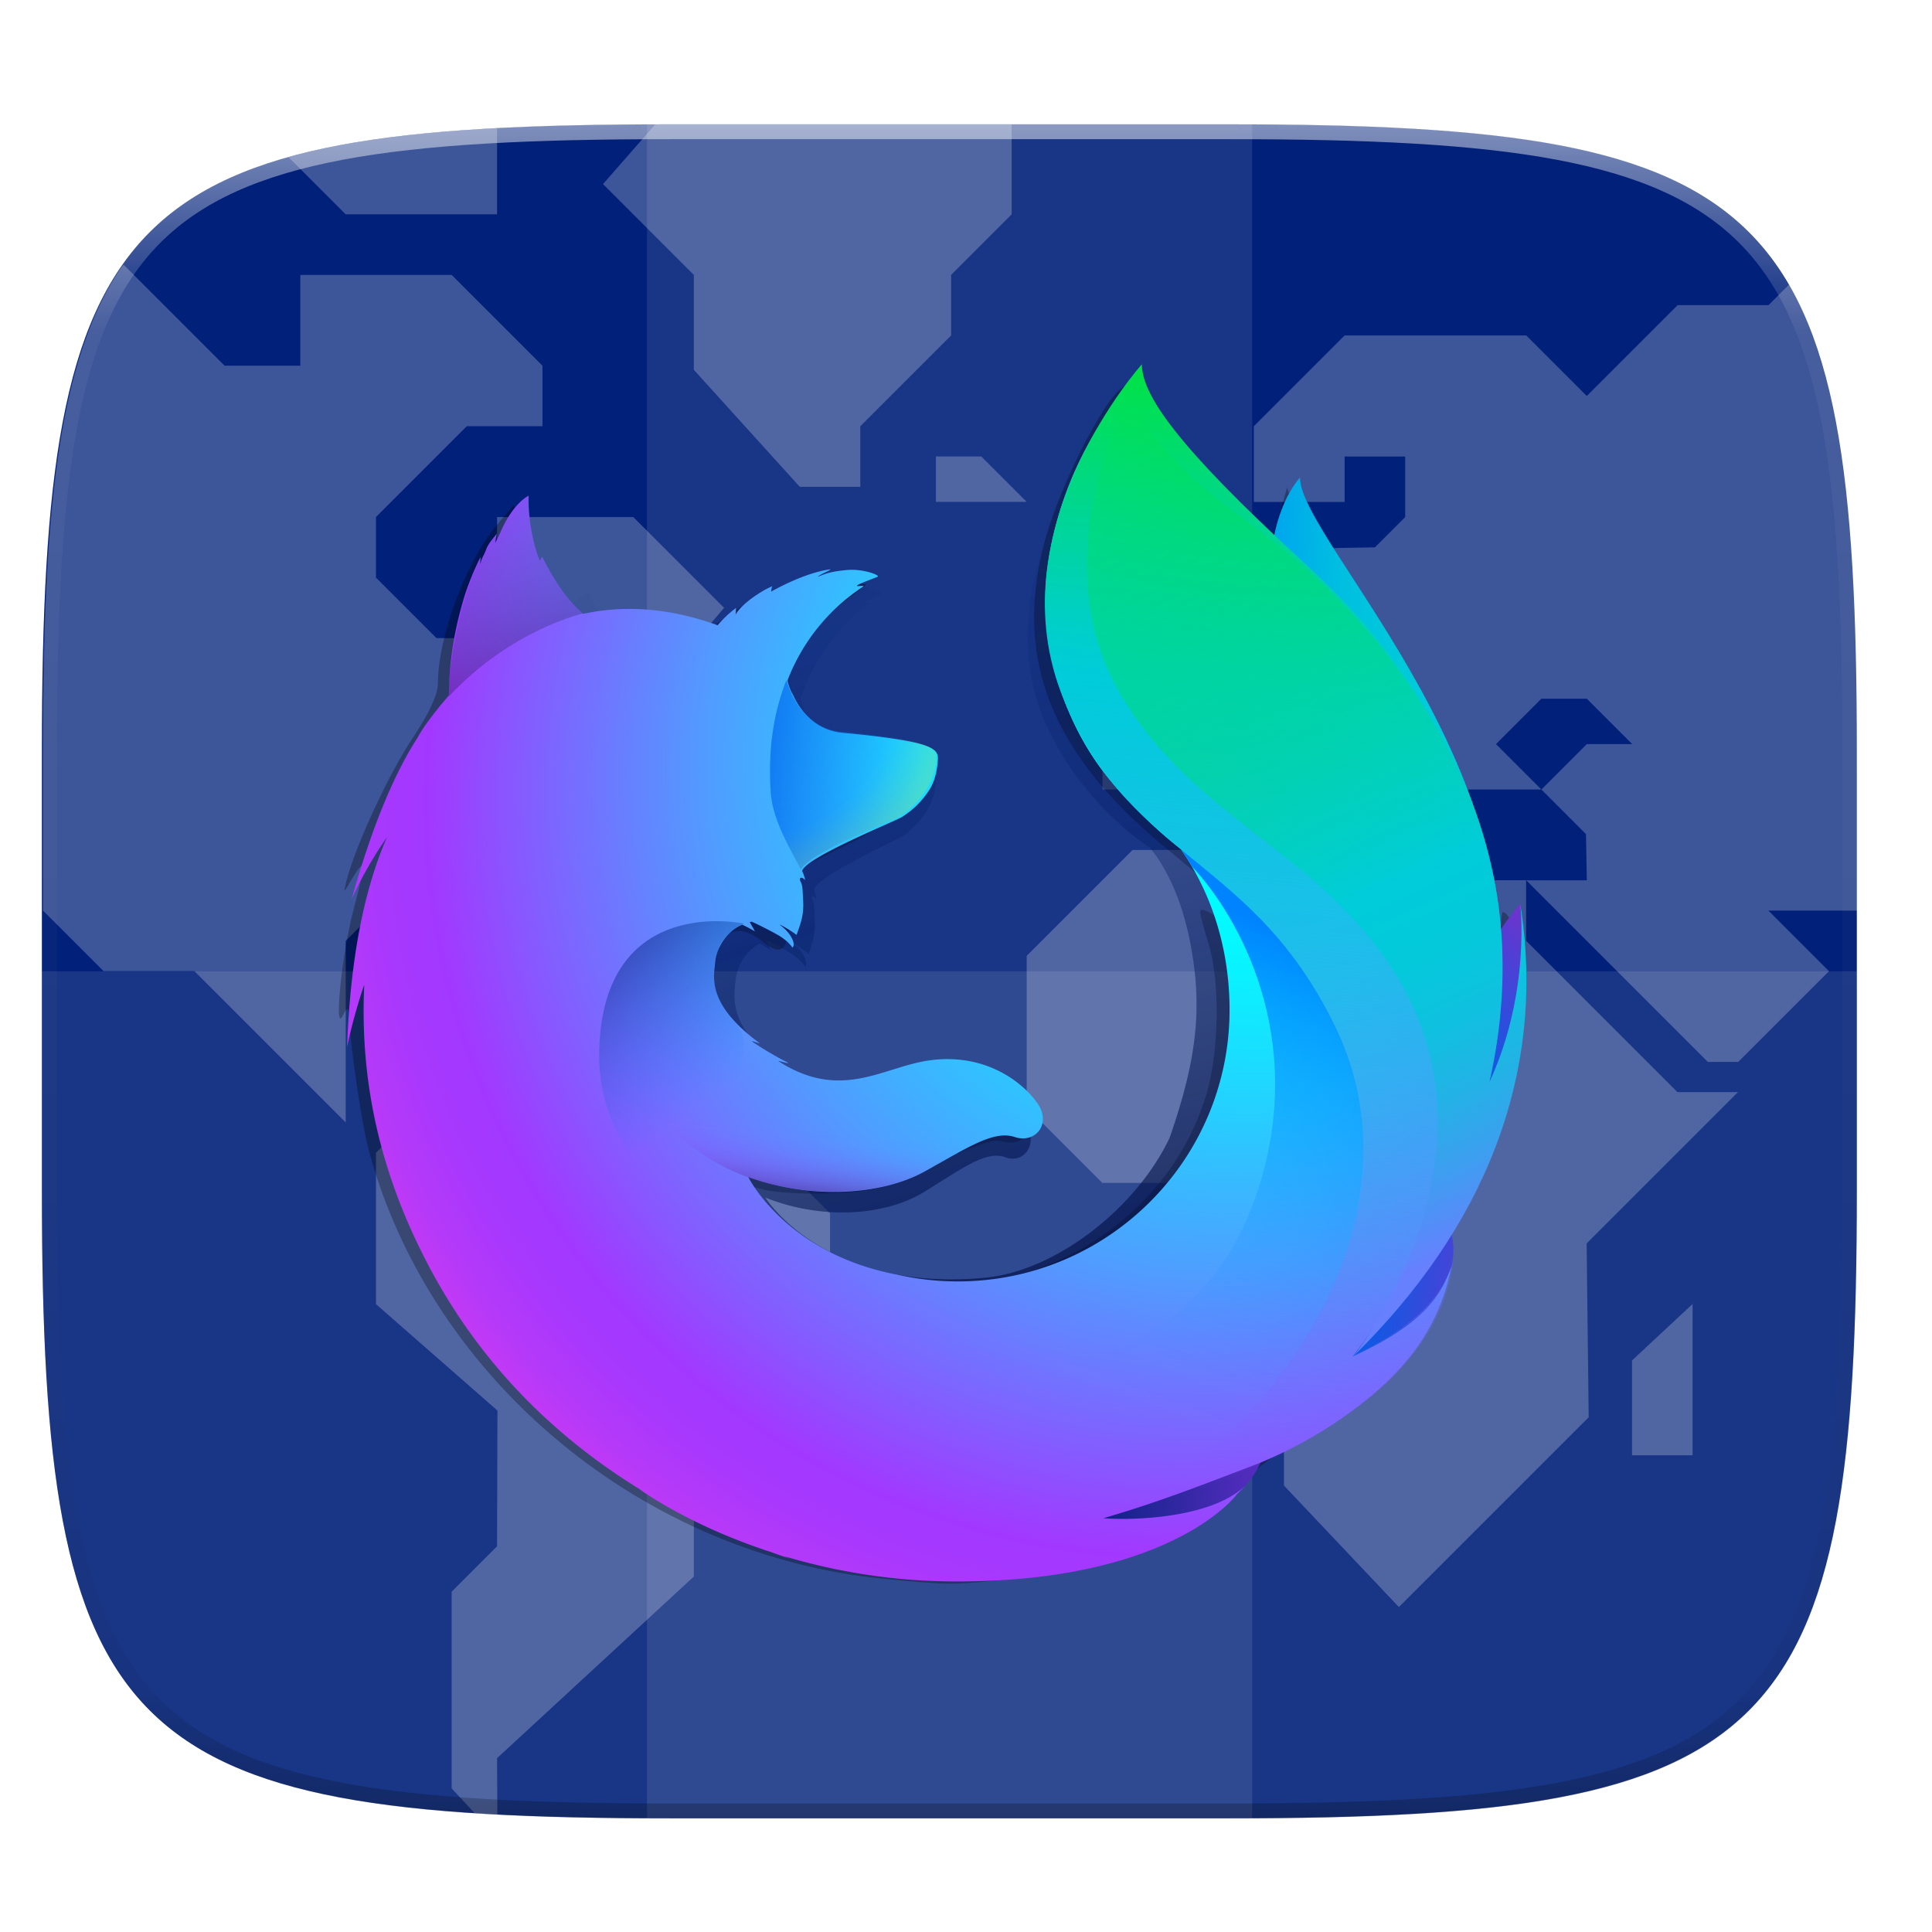 <svg width="256" height="256" version="1.1" viewBox="0 0 67.73 67.73" xmlns="http://www.w3.org/2000/svg" xmlns:xlink="http://www.w3.org/1999/xlink">
 <defs>
  <linearGradient id="linearGradient1108" x1="296" x2="296" y1="-212" y2="236" gradientUnits="userSpaceOnUse">
   <stop style="stop-color:#ffffff" offset="0"/>
   <stop style="stop-color:#ffffff;stop-opacity:.098" offset=".125"/>
   <stop style="stop-color:#000000;stop-opacity:.098" offset=".925"/>
   <stop style="stop-color:#000000;stop-opacity:.498" offset="1"/>
  </linearGradient>
  <clipPath id="clipPath1082-3-367">
   <path d="M 361.938,-212 C 507.235,-212 528,-191.287 528,-46.125 V 70.125 C 528,215.286 507.235,236 361.938,236 H 214.062 C 68.765,236 48,215.286 48,70.125 V -46.125 C 48,-191.287 68.765,-212 214.062,-212 Z" style="fill:#8c59d9"/>
  </clipPath>
  <clipPath id="clipPath936">
   <path d="M 329.938,16 C 475.235,16 496,36.713 496,181.875 v 116.25 C 496,443.286 475.235,464 329.938,464 H 182.062 C 36.765,464 16,443.286 16,298.125 V 181.875 C 16,36.713 36.765,16 182.062,16 Z" style="fill:#438ae9"/>
  </clipPath>
  <filter id="filter989" x="-.02" y="-.03" width="1.046" height="1.05" style="color-interpolation-filters:sRGB">
   <feGaussianBlur stdDeviation="2.32"/>
  </filter>
  <filter id="filter4569" x="-.01" y="-.01" width="1.023" height="1.025" style="color-interpolation-filters:sRGB">
   <feGaussianBlur stdDeviation="1.16"/>
  </filter>
  <linearGradient id="linear-gradient" x1="-14694.371" x2="-14431.129" y1="-8233.56" y2="-8233.56" gradientTransform="matrix(.125 .006 -.008 .183 1919.981 2470.611)" gradientUnits="userSpaceOnUse">
   <stop stop-color="#0083ff" offset="0"/>
   <stop stop-color="#0092f8" offset=".098"/>
   <stop stop-color="#00abeb" offset=".306"/>
   <stop stop-color="#00bee1" offset=".521"/>
   <stop stop-color="#00c8dc" offset=".747"/>
   <stop stop-color="#00ccda" offset=".999"/>
  </linearGradient>
  <linearGradient id="linearGradient2109" x1="575.987" x2="384.549" y1="731.188" y2="104.96" gradientTransform="translate(1)" gradientUnits="userSpaceOnUse" xlink:href="#linear-gradient-2"/>
  <linearGradient id="linear-gradient-2" x1="575.987" x2="384.549" y1="731.188" y2="104.96" gradientTransform="translate(1)" gradientUnits="userSpaceOnUse">
   <stop stop-color="#000f43" stop-opacity=".4" offset="0"/>
   <stop stop-color="#001962" stop-opacity=".173" offset=".485"/>
   <stop stop-color="#002079" stop-opacity="0" offset="1"/>
  </linearGradient>
  <linearGradient id="linear-gradient-3-1" x1="576.987" x2="385.549" y1="731.188" y2="104.96" xlink:href="#linear-gradient-2"/>
  <linearGradient id="linear-gradient-4" x1="-8290.06" x2="-8405.305" y1="-6383.717" y2="-6392.613" gradientTransform="matrix(.199 .02 -.02 .199 1713.281 2393.484)" gradientUnits="userSpaceOnUse">
   <stop stop-color="#812cc9" offset="0"/>
   <stop stop-color="#005fe7" offset="1"/>
  </linearGradient>
  <linearGradient id="linear-gradient-5" x1="-8375.033" x2="-8267.083" y1="-6548.775" y2="-6660.898" gradientTransform="matrix(.199 .02 -.02 .199 1713.281 2393.484)" gradientUnits="userSpaceOnUse">
   <stop stop-color="#005fe7" offset=".049"/>
   <stop stop-color="#065de6" offset=".177"/>
   <stop stop-color="#1856e1" offset=".353"/>
   <stop stop-color="#354adb" offset=".557"/>
   <stop stop-color="#5d3ad1" offset=".78"/>
   <stop stop-color="#812cc9" offset=".951"/>
  </linearGradient>
  <linearGradient id="linear-gradient-6" x1="-8575.321" x2="-8344.433" y1="-6281.033" y2="-6280.491" gradientTransform="matrix(.199 .02 -.02 .199 1713.281 2393.484)" gradientUnits="userSpaceOnUse">
   <stop stop-color="#002079" offset="0"/>
   <stop stop-color="#a238ff" offset=".995"/>
  </linearGradient>
  <radialGradient id="radial-gradient-2-1" cx="680.431" cy="386.174" r="793.95" fx="821.363" fy="257.029" gradientTransform="matrix(.163 0 0 .163 30.382 824.841)" gradientUnits="userSpaceOnUse">
   <stop stop-color="#00fdff" offset=".203"/>
   <stop stop-color="#0af1ff" offset=".264"/>
   <stop stop-color="#23d2ff" offset=".372"/>
   <stop stop-color="#4da0ff" offset=".517"/>
   <stop stop-color="#855bff" offset=".689"/>
   <stop stop-color="#a238ff" offset=".77"/>
   <stop stop-color="#a738fd" offset=".809"/>
   <stop stop-color="#b539f9" offset=".855"/>
   <stop stop-color="#cd39f1" offset=".905"/>
   <stop stop-color="#ee3ae6" offset=".956"/>
   <stop stop-color="#ff3be0" offset=".979"/>
  </radialGradient>
  <linearGradient id="linear-gradient-7" x1="-7424.608" x2="-7496.699" y1="-8151.933" y2="-7341.604" gradientTransform="matrix(.2 0 0 .2 1652.102 2442.825)" gradientUnits="userSpaceOnUse">
   <stop stop-color="#00ec00" offset="0"/>
   <stop stop-color="#00e244" offset=".096"/>
   <stop stop-color="#00d694" offset=".219"/>
   <stop stop-color="#00cfc7" offset=".306"/>
   <stop stop-color="#00ccda" offset=".348"/>
   <stop stop-color="#0bc2dd" stop-opacity=".923" offset=".422"/>
   <stop stop-color="#29a7e4" stop-opacity=".723" offset=".567"/>
   <stop stop-color="#597df0" stop-opacity=".401" offset=".77"/>
   <stop stop-color="#9448ff" stop-opacity="0" offset="1"/>
  </linearGradient>
  <linearGradient id="linear-gradient-8" x1="-8848.495" x2="-8712.027" y1="-6716.143" y2="-6716.143" gradientTransform="matrix(1.219 .123 -.123 1.219 10296.265 9597.23)" gradientUnits="userSpaceOnUse">
   <stop stop-color="#005fe7" offset="0"/>
   <stop stop-color="#0071f3" stop-opacity=".508" offset=".464"/>
   <stop stop-color="#007efc" stop-opacity=".143" offset=".833"/>
   <stop stop-color="#0083ff" stop-opacity="0" offset="1"/>
  </linearGradient>
  <radialGradient id="radial-gradient-3-7" cx="-8836.504" cy="-6769.718" r="165.973" gradientTransform="matrix(1.219 .123 -.123 1.219 10296.265 9597.23)" gradientUnits="userSpaceOnUse">
   <stop stop-color="#ffe302" stop-opacity="0" offset=".625"/>
   <stop stop-color="#ffe302" stop-opacity=".051" offset=".67"/>
   <stop stop-color="#ffe302" stop-opacity=".185" offset=".751"/>
   <stop stop-color="#ffe302" stop-opacity=".403" offset=".862"/>
   <stop stop-color="#ffe302" stop-opacity=".7" offset=".995"/>
  </radialGradient>
  <linearGradient id="linear-gradient-9" x1="271.573" x2="153.751" y1="-1032.953" y2="-1284.791" gradientTransform="matrix(.163 .016 -.016 .163 1.992 1039.601)" gradientUnits="userSpaceOnUse">
   <stop stop-color="#4a1475" stop-opacity=".5" offset=".187"/>
   <stop stop-color="#2277ac" stop-opacity=".23" offset=".617"/>
   <stop stop-color="#00ccda" stop-opacity="0" offset=".944"/>
  </linearGradient>
  <linearGradient id="linear-gradient-10" x1="23.351" x2="117.458" y1="718.695" y2="825.582" gradientTransform="matrix(.163 .016 -.016 .163 80.305 784.556)" gradientUnits="userSpaceOnUse">
   <stop stop-color="#002079" stop-opacity=".5" offset=".005"/>
   <stop stop-color="#0083ff" stop-opacity="0" offset="1"/>
  </linearGradient>
  <linearGradient id="linear-gradient-11" x1="201.417" x2="201.465" y1="902.047" y2="848.624" gradientTransform="matrix(.163 .016 -.016 .163 80.305 784.556)" gradientUnits="userSpaceOnUse">
   <stop stop-color="#4a1475" stop-opacity=".9" offset=".005"/>
   <stop stop-color="#6720a2" stop-opacity=".603" offset=".184"/>
   <stop stop-color="#812acb" stop-opacity=".341" offset=".382"/>
   <stop stop-color="#9332e8" stop-opacity=".152" offset=".575"/>
   <stop stop-color="#9e36f9" stop-opacity=".039" offset=".759"/>
   <stop stop-color="#a238ff" stop-opacity="0" offset=".926"/>
  </linearGradient>
  <linearGradient id="linear-gradient-12" x1="656.848" x2="962.504" y1="38.12" y2="721.615" gradientTransform="matrix(.163 0 0 .163 30.382 824.841)" gradientUnits="userSpaceOnUse">
   <stop stop-color="#00ec00" stop-opacity="0" offset="0"/>
   <stop stop-color="#00dc6d" stop-opacity=".499" offset=".28"/>
   <stop stop-color="#00d1bb" stop-opacity=".859" offset=".499"/>
   <stop stop-color="#00ccda" offset=".598"/>
   <stop stop-color="#04c9db" offset=".677"/>
   <stop stop-color="#0fc1df" offset=".753"/>
   <stop stop-color="#23b2e6" offset=".828"/>
   <stop stop-color="#3e9ef0" offset=".902"/>
   <stop stop-color="#6184fc" offset=".975"/>
   <stop stop-color="#6680fe" offset=".985"/>
  </linearGradient>
  <linearGradient id="linear-gradient-13" x1="717.202" x2="572.416" y1="431.21" y2="819.96" gradientTransform="matrix(.163 0 0 .163 30.382 824.841)" gradientUnits="userSpaceOnUse">
   <stop stop-color="#0083ff" offset="0"/>
   <stop stop-color="#0083ff" stop-opacity=".923" offset=".036"/>
   <stop stop-color="#0083ff" stop-opacity=".709" offset=".145"/>
   <stop stop-color="#0083ff" stop-opacity=".52" offset=".258"/>
   <stop stop-color="#0083ff" stop-opacity=".36" offset=".372"/>
   <stop stop-color="#0083ff" stop-opacity=".23" offset=".489"/>
   <stop stop-color="#0083ff" stop-opacity=".129" offset=".607"/>
   <stop stop-color="#0083ff" stop-opacity=".057" offset=".73"/>
   <stop stop-color="#0083ff" stop-opacity=".014" offset=".857"/>
   <stop stop-color="#0083ff" stop-opacity="0" offset="1"/>
  </linearGradient>
 </defs>
 <g transform="translate(0,-229.267)">
  <g transform="matrix(.13 0 0 .13 3.834 227.853)" style="enable-background:new">
   <path transform="matrix(2.039,0,0,2.039,-29.555,37.126)" d="m162.537 3.568c72.649 0 83.031 10.357 83.031 82.938v58.125c0 72.581-10.383 82.938-83.031 82.938h-73.937c-72.649 0-83.031-10.357-83.031-82.938v-58.125c0-72.581 10.383-82.938 83.031-82.938z" style="filter:url(#filter4569);opacity:.1"/>
   <path transform="matrix(2.039,0,0,2.039,-29.555,10.892)" d="m5.568 101.369v56.125c0 9.073 0.162 17.173 0.588 24.402 0.213 3.615 0.492 7.011 0.85 10.203 0.357 3.192 0.793 6.18 1.32 8.975s1.145 5.396 1.867 7.818c0.722 2.422 1.548 4.665 2.49 6.74 0.943 2.075 2.003 3.982 3.191 5.736s2.505 3.355 3.965 4.812c1.46 1.458 3.062 2.772 4.818 3.959 1.756 1.187 3.666 2.246 5.744 3.188 2.078 0.941 4.323 1.765 6.748 2.486 2.425 0.721 5.029 1.339 7.826 1.865 2.797 0.526 5.787 0.962 8.982 1.318 3.195 0.357 6.597 0.635 10.215 0.848 7.237 0.425 15.345 0.586 24.426 0.586h73.938c9.081 0 17.189-0.161 24.426-0.586 3.618-0.212 7.018-0.491 10.213-0.848 3.195-0.357 6.185-0.792 8.982-1.318 2.797-0.526 5.403-1.144 7.828-1.865 2.425-0.721 4.67-1.545 6.748-2.486 2.078-0.941 3.988-2.001 5.744-3.188 1.756-1.187 3.357-2.501 4.816-3.959 1.46-1.458 2.778-3.059 3.967-4.812 1.188-1.754 2.247-3.661 3.189-5.736s1.77-4.318 2.492-6.74c0.722-2.422 1.34-5.024 1.867-7.818 0.527-2.794 0.963-5.783 1.32-8.975 0.357-3.192 0.637-6.588 0.85-10.203 0.426-7.229 0.588-15.33 0.588-24.402v-56.125c0-72.581-10.383-82.937-83.031-82.937h-73.938c-72.649 0-83.031 10.357-83.031 82.937z" style="filter:url(#filter989);opacity:.2"/>
   <path d="m301.908 44.402c148.153 0 169.326 21.12 169.326 169.135v118.535c0 148.014-21.173 169.135-169.326 169.135h-150.781c-148.153 0-169.326-21.121-169.326-169.135v-118.535c0-148.015 21.173-169.135 169.326-169.135z" style="fill:#002079"/>
   <g transform="matrix(1.02,0,0,1.02,-34.514,28.088)" clip-path="url(#clipPath936)" style="enable-background:new;fill:#ffffff;opacity:.4">
    <g transform="matrix(1.568,0,0,1.568,-1030.162,795.054)" style="fill:#ffffff;opacity:.6">
     <path transform="matrix(1.276,0,0,1.276,660.275,-517.948)" d="m62.629 239.717c0.537 0.035 0.998 0.097 1.545 0.129 0.424 0.025 1.001 0.012 1.432 0.035l-0.037-7.449 26-24v-8l12-12v-6l6-6v-16l-8-8h-16l-8-8h-20l-8 8v20l16.053 14.068-0.053 17.932-6 6v26l3.061 3.285z" style="fill:#ffffff"/>
     <path transform="matrix(1.276,0,0,1.276,660.275,-517.948)" d="m97.568 84.432-6 6h6l2 2h2l2-2-6-6z" style="fill:#ffffff"/>
     <path transform="matrix(1.276,0,0,1.276,660.275,-517.948)" d="m16.217 35.08c-0.104 0.149-0.239 0.263-0.342 0.414-1.188 1.754-2.249 3.663-3.191 5.738-0.943 2.075-1.768 4.318-2.49 6.74-0.722 2.422-1.34 5.024-1.867 7.818s-0.963 5.781-1.32 8.973-0.637 6.588-0.85 10.203c-0.426 7.229-0.588 15.33-0.588 24.402v21.062l8 8h12l20 20v-24l12-12h8l12-12h12l-6-6 12-14-12-12h-18v16h-8l-8-8v-8l12-12h10v-8l-12-12h-20v12h-10l-13.352-13.352z" style="fill:#ffffff"/>
     <path d="m881.724-374.5h-30.621l-17.862 17.862v25.517l12.759 12.759h17.862l7.655 7.655v7.655l5.103 5.103v30.621l19.379 20.483 32-32-0.345-29.31 25.517-25.517h-10.207l-25.517-25.517v-10.207h-30.621z" style="fill:#ffffff"/>
     <path transform="matrix(1.276,0,0,1.276,660.275,-517.948)" d="m245.568 120.432v-21.062c0-9.073-0.162-17.173-0.588-24.402-0.213-3.615-0.492-7.011-0.85-10.203s-0.793-6.178-1.32-8.973c-0.527-2.794-1.145-5.396-1.867-7.818s-1.55-4.665-2.492-6.74c-0.6-1.321-1.333-2.463-2.031-3.652l-2.852 2.852h-12l-12 12-8-8h-24l-12 12v10h12v-6h8v8l-4 4-16 0.271-6 5.729h-8v8l-6 6v12h12l8-8h8v4l8 8h4v-4l-8-8h8l8 8h10l-6-6 6-6h6l6 6h-6l-6 6 5.891 5.893 0.109 6.107h-8l24 24h4l12-12-8-8h12z" style="fill:#ffffff"/>
     <path d="m856.207-422.983v-7.655l7.655-7.655v15.31z" style="fill:#ffffff"/>
     <path d="m935.31-272.431v-16l10.207-9.517v25.517z" style="fill:#ffffff"/>
     <path transform="matrix(1.276,0,0,1.276,660.275,-517.948)" d="m133.568 16.432h-44.969c-0.771 0-1.317 0.048-2.074 0.051l-6.957 7.949 12 12v12.541l14 15.459h8v-8l12-12v-8l8-8v-12z" style="fill:#ffffff"/>
     <path transform="matrix(1.276,0,0,1.276,660.275,-517.948)" d="m65.568 16.986c-0.419 0.023-0.981 0.009-1.395 0.033-3.618 0.212-7.02 0.489-10.215 0.846-3.195 0.357-6.185 0.792-8.982 1.318-2.499 0.47-4.79 1.042-6.99 1.666l7.582 7.582h20v-11.445z" style="fill:#ffffff"/>
     <path d="m817.931-440.845h7.655l7.655 7.655-15.31 1e-5z" style="fill:#ffffff"/>
     <path d="m749.034-356.638h-7.655l-7.655 7.655 15.31 1e-5z" style="fill:#ffffff"/>
    </g>
   </g>
   <g transform="matrix(1.02,0,0,1.02,43.999,82.13)" style="enable-background:new">
    <rect x="99" y="-37" width="160" height="448" style="fill:#ffffff;opacity:.1"/>
   </g>
   <path d="m-18.2 272.805v59.267c0 148.014 21.173 169.135 169.326 169.135h150.781c148.153 0 169.326-21.121 169.326-169.135v-59.267z" style="fill:#ffffff;opacity:.1"/>
   <path transform="matrix(1.02,0,0,1.02,-67.143,260.569)" d="M 361.938,-212 C 507.235,-212 528,-191.287 528,-46.125 V 70.125 C 528,215.286 507.235,236 361.938,236 H 214.062 C 68.765,236 48,215.286 48,70.125 V -46.125 C 48,-191.287 68.765,-212 214.062,-212 Z" clip-path="url(#clipPath1082-3-367)" style="fill:none;opacity:.5;stroke-linecap:round;stroke-linejoin:round;stroke-width:8;stroke:url(#linearGradient1108)"/>
   <g transform="matrix(3.625,0,0,3.625,35.094,27.762)" style="enable-background:new">
    <path d="m48.003 112.8c-17.895-1.713-33.638-14.725-38.334-31.683-0.558-2.014-1.416-7.765-1.557-10.434-0.022-0.423-0.155-0.359-0.424 0.205-0.696 1.454-0.064-4.692 0.82-7.967 0.454-1.682 0.757-3.125 0.674-3.207-0.083-0.082-0.452 0.373-0.82 1.012-0.628 1.092-0.653 1.1-0.405 0.138 0.671-2.61 3.171-8.006 4.897-10.574 1.228-1.825 1.906-3.281 1.906-4.089 0-3.522 2.105-9.134 4.467-11.911l1.199-1.41 0.284 2.024c0.186 1.327 0.814 2.798 1.823 4.274l1.539 2.25 4.553 0.246c2.504 0.136 4.86 0.378 5.236 0.54 0.459 0.197 1.318-0.186 2.613-1.163 2.437-1.839 5.866-2.868 8.336-2.502l1.827 0.271-1.999 1.562c-2.076 1.622-4.632 5.106-4.632 6.313 0 1.036 1.221 2.682 2.441 3.292 0.592 0.296 2.239 0.664 3.659 0.817 1.42 0.153 3.157 0.477 3.86 0.719 1.105 0.381 1.243 0.586 1.02 1.514-0.483 2.013-1.733 3.119-5.841 5.166l-4.105 2.046-0.079 2.615c-0.097 3.2-0.511 3.724-2.017 2.552-1.432-1.114-2.309-1.101-3.362 0.05-2.446 2.672-0.937 6.101 4.171 9.473 1.9 1.254 4.737 1.416 7.947 0.453 1.117-0.335 3.019-0.611 4.225-0.614 3.424-0.006 6.705 2.007 6.705 4.115 0 1.226-0.693 1.674-2.049 1.324-0.58-0.15-2.259 0.453-4.859 1.746-3.647 1.814-4.265 1.989-7.541 2.144-1.963 0.093-4.3-0.031-5.194-0.275-0.894-0.244-1.693-0.376-1.776-0.294-0.446 0.441 4.525 4.598 6.701 5.603 10.968 5.066 24.394-0.793 27.958-12.201 1.008-3.225 1.107-8.503 0.215-11.41-0.339-1.105-0.618-2.153-0.621-2.33-0.015-1.089 4.958 3.24 6.904 6.009 1.729 2.461 1.478 1.374-0.392-1.694-1.541-2.529-3.597-4.587-9.184-9.193-8.346-6.881-11.153-13.889-8.974-22.405 1.163-4.548 4.979-11.884 6.178-11.877 0.159 7.94e-4 0.646 0.859 1.082 1.908 0.559 1.344 2.023 3.093 4.965 5.931 2.295 2.214 4.285 4.025 4.424 4.025s0.525-0.967 0.859-2.148l0.607-2.148 0.653 2.084c0.944 3.015 2.024 4.935 4.467 7.941 3.296 4.056 6.122 8.34 7.494 11.364 1.436 3.165 2.846 7.941 2.846 9.641 0 0.596 0.222 1.734 0.426 1.62 0.082-0.046 4.4e-4 -0.767 0.149-1.082 1.308 0.346 1.448 5.897 0.262 11.582-0.541 2.594-1.448 5.157-2.751 7.774-1.469 2.952-1.966 4.436-2.038 6.085-0.134 3.095-2.47 7.631-5.165 10.026-1.137 1.011-3.509 2.676-5.27 3.701-1.761 1.024-4.321 2.939-5.689 4.255-3.855 3.708-8.233 5.411-15.982 6.218-4.285 0.446-4.495 0.446-9.332-0.017z" style="fill:#020202;opacity:.3"/>
    <g transform="matrix(.563 0 0 .563 -12.441 -442.127)">
     <path d="m162.219 840.133c-3.914 4.558-5.737 14.815-1.768 25.213 3.969 10.398 10.052 8.14 13.844 18.743 5.005 13.991 2.675 32.786 2.675 32.786s6.017 17.425 10.21-1.084c9.281-34.766-24.962-67.096-24.962-75.657z" style="fill:url(#linear-gradient)"/>
     <g transform="matrix(.163 0 0 .163 30.382 824.841)">
      <path d="m846.993 805.636a246.888 246.888 0 0 1-30.123 18.183 704 704 0 0 0 38.3-62.961c9.46-10.47 18.126-20.648 25.188-31.653 3.437-5.407 7.313-12.079 11.416-19.819 24.921-44.9 52.4-117.563 53.179-192.2v-0.18c0.018-1.837 0.029-3.675 0.014-5.515a257.6 257.6 0 0 0-5.712-55.748c0.2 1.431 0.376 2.861 0.556 4.291-0.221-1.1-0.407-2.212-0.644-3.314 0.366 2.034 0.66 4 0.976 5.983 5.094 43.217 1.466 85.372-16.682 116.45-0.286 0.454-0.58 0.879-0.869 1.323 9.41-47.234 12.558-99.387 2.088-151.6 0 0-4.187-25.383-35.376-102.441-17.952-44.353-49.833-80.716-78-107.207-24.69-30.546-47.114-51.045-59.475-64.06-25.829-27.197-36.65-47.577-41.094-60.875-3.853-1.932-53.135-49.807-57.05-51.631-21.511 33.353-89.162 137.675-56.985 235.147 14.584 44.172 51.467 90.017 90.067 115.736 1.695 1.936 22.969 25.042 33.086 77.157 10.453 53.848 4.958 95.862-16.543 157.989-25.286 54.505-90.067 108.388-150.724 113.9-129.672 11.782-177.145-65.107-177.145-65.107 46.336 18.525 97.568 14.65 128.724-4.556 31.4-19.425 50.394-33.827 65.81-28.148 15.2 5.653 27.3-10.756 16.442-27.767a78.5 78.5 0 0 0-79.4-34.573c-31.433 5.109-60.226 30.009-101.412 5.894a85.528 85.528 0 0 1-7.729-5.062c-2.715-1.785 8.826 2.717 6.133 0.688-8.015-4.354-22.2-13.842-25.88-17.217-0.613-0.562 6.219 2.179 5.606 1.616-38.51-31.712-33.7-53.134-32.49-66.57 0.969-10.749 7.964-24.523 19.751-30.11 5.693 3.107 9.24 5.479 9.24 5.479s-2.428-4.961-3.741-7.576c0.46-0.2 0.9-0.147 1.358-0.342 4.664 2.251 14.977 8.1 20.407 11.667 7.072 4.988 9.326 9.436 9.326 9.436s1.862-1.025 0.485-5.375c-0.5-1.784-2.647-7.453-9.652-13.174l0.438 0.049a81.2 81.2 0 0 1 11.867 8.241c1.975-7.181 5.527-14.679 4.746-28.092-0.477-9.431-0.257-11.873-1.919-15.515-1.488-3.128 0.834-4.348 3.418-1.1a32.826 32.826 0 0 0-2.208-7.4l0.022-0.244c3.225-11.236 68.248-40.461 72.981-43.877a67.355 67.355 0 0 0 19.132-20.8c3.617-5.763 6.337-13.848 7-26.112 0.355-8.844-3.759-14.734-69.507-21.618-17.981-1.771-28.531-14.8-34.526-26.823-1.094-2.59-2.209-4.937-3.325-7.282a58 58 0 0 1-2.558-8.431c10.749-30.873 28.81-56.977 55.367-76.7 1.447-1.318-5.782 0.338-4.336-0.98 1.687-1.538 12.706-5.977 14.787-6.977 2.542-1.2-10.882-6.9-22.732-5.512-12.069 1.36-14.632 2.8-21.073 5.531 2.673-2.661 11.173-6.149 9.18-6.126-13.011 1.995-29.179 9.558-43 18.124a10.731 10.731 0 0 1 0.827-4.35c-6.441 2.732-22.26 13.788-26.865 23.142a44.329 44.329 0 0 0 0.266-5.4 84.483 84.483 0 0 0-13.193 13.819l-0.241 0.219c-37.358-15.05-70.233-16.024-98.053-9.276-6.086-6.112-9.059-1.644-22.907-32.069-0.941-1.832 0.722 1.809 0 0-2.278-5.9 1.389 7.872 0 0-23.284 18.372-53.92 39.193-68.626 53.89-0.182 0.586 17.156-4.9 0 0-6.008 1.716-5.6 5.281-6.513 37.5-0.22 2.443-0.025 5.179-0.223 7.378-11.748 14.968-19.749 27.643-22.775 34.211-15.193 26.18-31.926 66.992-48.146 131.551a334.364 334.364 0 0 1 25.784-50.407c-13.488 34.267-26.527 88.078-29.134 170.945a483.614 483.614 0 0 1 12.533-50.66 473.038 473.038 0 0 0 34.74 201.061c9.329 22.821 24.76 57.455 51.029 95.4 82.533 86.839 198.945 140.9 327.852 140.9 134.581 8e-3 255.425-58.871 338.465-152.368z" style="fill:url(#linearGradient2109)"/>
      <path d="m846.993 805.636a246.888 246.888 0 0 1-30.123 18.183 704 704 0 0 0 38.3-62.961c9.46-10.47 18.126-20.648 25.188-31.653 3.437-5.407 7.313-12.079 11.416-19.819 24.921-44.9 52.4-117.563 53.179-192.2v-0.18c0.018-1.837 0.029-3.675 0.014-5.515a257.6 257.6 0 0 0-5.712-55.748c0.2 1.431 0.376 2.861 0.556 4.291-0.221-1.1-0.407-2.212-0.644-3.314 0.366 2.034 0.66 4 0.976 5.983 5.094 43.217 1.466 85.372-16.682 116.45-0.286 0.454-0.58 0.879-0.869 1.323 9.41-47.234 12.558-99.387 2.088-151.6 0 0-4.187-25.383-35.376-102.441-17.952-44.353-49.833-80.716-78-107.207-24.69-30.546-47.114-51.045-59.475-64.06-25.829-27.197-36.65-47.577-41.094-60.875-3.853-1.932-53.135-49.807-57.05-51.631-21.511 33.353-89.162 137.675-56.985 235.147 14.584 44.172 51.467 90.017 90.067 115.736 1.695 1.936 22.969 25.042 33.086 77.157 10.453 53.848 4.958 95.862-16.543 157.989-25.286 54.505-90.067 108.388-150.724 113.9-129.672 11.782-177.145-65.107-177.145-65.107 46.336 18.525 97.568 14.65 128.724-4.556 31.4-19.425 50.394-33.827 65.81-28.148 15.2 5.653 27.3-10.756 16.442-27.767a78.5 78.5 0 0 0-79.4-34.573c-31.433 5.109-60.226 30.009-101.412 5.894a85.528 85.528 0 0 1-7.729-5.062c-2.715-1.785 8.826 2.717 6.133 0.688-8.015-4.354-22.2-13.842-25.88-17.217-0.613-0.562 6.219 2.179 5.606 1.616-38.51-31.712-33.7-53.134-32.49-66.57 0.969-10.749 7.964-24.523 19.751-30.11 5.693 3.107 9.24 5.479 9.24 5.479s-2.428-4.961-3.741-7.576c0.46-0.2 0.9-0.147 1.358-0.342 4.664 2.251 14.977 8.1 20.407 11.667 7.072 4.988 9.326 9.436 9.326 9.436s1.862-1.025 0.485-5.375c-0.5-1.784-2.647-7.453-9.652-13.174l0.438 0.049a81.2 81.2 0 0 1 11.867 8.241c1.975-7.181 5.527-14.679 4.746-28.092-0.477-9.431-0.257-11.873-1.919-15.515-1.488-3.128 0.834-4.348 3.418-1.1a32.826 32.826 0 0 0-2.208-7.4l0.022-0.244c3.225-11.236 68.248-40.461 72.981-43.877a67.355 67.355 0 0 0 19.132-20.8c3.617-5.763 6.337-13.848 7-26.112 0.355-8.844-3.759-14.734-69.507-21.618-17.981-1.771-28.531-14.8-34.526-26.823-1.094-2.59-2.209-4.937-3.325-7.282a58 58 0 0 1-2.558-8.431c10.749-30.873 28.81-56.977 55.367-76.7 1.447-1.318-5.782 0.338-4.336-0.98 1.687-1.538 12.706-5.977 14.787-6.977 2.542-1.2-10.882-6.9-22.732-5.512-12.069 1.36-14.632 2.8-21.073 5.531 2.673-2.661 11.173-6.149 9.18-6.126-13.011 1.995-29.179 9.558-43 18.124a10.731 10.731 0 0 1 0.827-4.35c-6.441 2.732-22.26 13.788-26.865 23.142a44.329 44.329 0 0 0 0.266-5.4 84.483 84.483 0 0 0-13.193 13.819l-0.241 0.219c-37.358-15.05-70.233-16.024-98.053-9.276-6.086-6.112-9.059-1.644-22.907-32.069-0.941-1.832 0.722 1.809 0 0-2.278-5.9 1.389 7.872 0 0-23.284 18.372-53.92 39.193-68.626 53.89-0.182 0.586 17.156-4.9 0 0-6.008 1.716-5.6 5.281-6.513 37.5-0.22 2.443-0.025 5.179-0.223 7.378-11.748 14.968-19.749 27.643-22.775 34.211-15.193 26.18-31.926 66.992-48.146 131.551a334.364 334.364 0 0 1 25.784-50.407c-13.488 34.267-26.527 88.078-29.134 170.945a483.614 483.614 0 0 1 12.533-50.66 473.038 473.038 0 0 0 34.74 201.061c9.329 22.821 24.76 57.455 51.029 95.4 82.533 86.839 198.945 140.9 327.852 140.9 134.581 8e-3 255.425-58.871 338.465-152.368z" style="fill:url(#linear-gradient-3-1)"/>
     </g>
     <path d="m152.545 966.829c26.621-3.083 38.405-30.516 23.272-31.055-13.67-0.437-35.881 32.51-23.272 31.055z" style="fill:url(#linear-gradient-4)"/>
     <path d="m177.734 930.17c18.315-10.659 13.54-33.683 13.54-33.683s-7.069 8.211-11.87 21.301c-4.744 12.961-12.681 18.82-1.669 12.383z" style="fill:url(#linear-gradient-5)"/>
     <path d="m119.59 980.453c25.535 8.148 47.481-11.968 33.953-18.685-12.3-6.058-46.073 14.833-33.953 18.685z" style="fill:url(#linear-gradient-6)"/>
     <path d="m140.693 828.669c0.057-0.062 0.087-0.094 0.087-0.094a0.292 0.292 0 0 0-0.087 0.094zm38.945 111.277c0.621-0.877 1.461-3.683 2.203-4.938 4.508-7.277 4.539-13.08 4.539-13.212 2.723-13.602 2.476-19.156 0.801-29.428-1.349-8.27-7.244-20.119-12.352-25.825-5.263-5.878-1.555-3.963-6.651-8.257-4.467-4.951-8.797-9.854-11.156-11.826-17.043-14.249-16.659-17.275-16.33-17.791-0.055 0.061-0.137 0.151-0.241 0.269-0.203-0.805-0.345-1.481-0.345-1.481s-9.317 9.317-11.278 24.844c-1.28 10.137 2.514 20.705 8.009 27.459a62.333 62.333 0 0 0 9.643 9.48v-4e-3c4.152 5.962 6.437 13.319 6.437 21.233 0 19.817-16.074 35.882-35.902 35.882a36.033 36.033 0 0 1-8.031-0.901c-9.355-1.783-14.757-6.502-17.452-9.706-1.544-1.836-2.201-3.175-2.201-3.175 8.382 3.003 17.65 2.375 23.286-0.738 5.68-3.149 9.116-5.483 11.905-4.563 2.749 0.916 4.938-1.743 2.975-4.501-1.924-2.753-6.93-6.696-14.363-5.604-5.686 0.828-10.895 4.864-18.345 0.955a15.742 15.742 0 0 1-1.398-0.821c-0.491-0.289 1.597 0.44 1.109 0.111-1.45-0.706-4.016-2.244-4.682-2.791-0.111-0.091 1.125 0.353 1.013 0.262-6.966-5.14-6.097-8.613-5.877-10.79 0.175-1.742 1.441-3.975 3.573-4.881 1.03 0.504 1.671 0.888 1.671 0.888s-0.439-0.804-0.677-1.228c0.083-0.032 0.162-0.024 0.245-0.055 0.844 0.365 2.709 1.312 3.692 1.891 1.279 0.809 1.687 1.53 1.687 1.53s0.337-0.166 0.088-0.871c-0.091-0.289-0.479-1.208-1.746-2.135l0.079 8e-3a14.849 14.849 0 0 1 2.147 1.336c0.357-1.164 1-2.379 0.859-4.553-0.086-1.529-0.046-1.925-0.347-2.515-0.269-0.507 0.151-0.705 0.618-0.178a4.91 4.91 0 0 0-0.399-1.2l0.004-0.04c0.584-1.821 12.346-6.558 13.202-7.112a11.492 11.492 0 0 0 3.461-3.372c0.654-0.934 1.146-2.245 1.266-4.232 0.04-0.896-0.236-1.605-3.351-2.283-1.87-0.407-4.762-0.803-9.224-1.222-3.253-0.287-5.161-2.399-6.246-4.348-0.198-0.42-0.4-0.801-0.601-1.18a8.68 8.68 0 0 1-0.463-1.366 25.902 25.902 0 0 1 10.016-12.432c0.262-0.214-1.046 0.055-0.785-0.159 0.305-0.249 2.299-0.969 2.675-1.131 0.46-0.194-1.969-1.118-4.112-0.893-2.183 0.22-2.647 0.454-3.812 0.897 0.484-0.431 2.021-0.997 1.661-0.993-2.354 0.323-5.279 1.549-7.78 2.938a1.582 1.582 0 0 1 0.151-0.705c-1.165 0.443-4.027 2.235-4.86 3.751a6.454 6.454 0 0 0 0.05-0.875 14.494 14.494 0 0 0-2.386 2.239l-0.044 0.036c-6.758-2.439-12.705-2.597-17.738-1.504-1.101-0.991-2.871-2.489-5.376-7.421-0.17-0.297-0.262 0.614-0.392 0.321-0.973-2.258-1.561-5.957-1.465-8.507 0 0-2.013 0.918-3.68 4.75-0.309 0.689-0.508 1.069-0.706 1.449-0.091 0.111 0.207-1.259 0.159-1.184-0.29 0.49-1.039 1.176-1.368 2.062-0.226 0.657-0.543 1.025-0.746 1.845l-0.048 0.075c-0.016-0.242 0.06-0.994 0.004-0.84a38.59 38.59 0 0 0-2.012 4.877c-0.897 2.95-1.942 6.964-2.107 12.187-0.04 0.396-0.004 0.839-0.04 1.196-2.125 2.426-3.573 4.481-4.12 5.545-2.748 4.244-5.776 10.86-8.71 21.324a52.163 52.163 0 0 1 4.664-8.171c-2.44 5.554-4.799 14.277-5.27 27.709a71.675 71.675 0 0 1 2.267-8.212c-0.421 8.957 0.622 20.062 6.284 32.59 3.362 7.369 11.102 22.335 30.012 34.013l-0.002 1e-3s6.433 4.789 17.492 8.378c0.817 0.296 1.645 0.588 2.49 0.872-0.265-0.107-0.522-0.22-0.771-0.335a79.253 79.253 0 0 0 22.687 3.334c28.633 0.024 37.077-11.474 37.077-11.474s-0.03 0.022-0.084 0.062q0.606-0.571 1.167-1.186c-4.518 4.266-14.827 4.549-18.682 4.241 6.574-1.931 10.9-3.564 19.315-6.786q1.476-0.548 3.02-1.25c0.111-0.049 0.224-0.102 0.335-0.153 0.204-0.095 0.406-0.185 0.612-0.285a57.077 57.077 0 0 0 11.484-7.19c8.45-6.75 10.289-13.33 11.25-17.669-0.134 0.416-0.552 1.385-0.845 2.013-2.176 4.655-7.002 7.512-12.244 9.962a112.614 112.614 0 0 0 6.928-10.205c1.712-1.696 2.246-4.35 3.523-6.134z" style="fill:url(#radial-gradient-2-1)"/>
     <path d="m169.351 956.086c3.445-3.799 6.54-8.144 8.883-13.071 6.031-12.681 15.356-33.765 8.012-55.786-5.805-17.404-13.774-26.921-23.893-36.218-16.433-15.097-21.023-21.837-21.023-25.845 0 0-18.974 21.152-10.745 43.212 8.229 22.061 25.083 21.252 36.233 44.274 13.121 27.091-10.616 56.653-30.245 64.928 1.202-0.267 43.636-9.869 45.866-34.141-0.05 0.446-1.007 7.159-13.087 12.646z" style="fill:url(#linear-gradient-7)"/>
     <g transform="matrix(.163 0 0 .163 30.382 824.841)">
      <path d="m513.91 321.373c0.393-8.77-4.156-14.66-76.682-21.463-29.839-2.755-41.265-30.334-44.748-41.941-10.61 27.565-14.991 56.49-12.636 91.477 1.61 22.92 17.009 47.521 24.37 61.965 0 0 1.636-2.126 2.391-2.912 13.861-14.431 71.936-36.419 77.392-39.541 6.014-3.799 28.903-20.523 29.913-47.585z" style="fill:url(#linear-gradient-8)"/>
      <path d="m513.91 321.373c0.393-8.77-4.156-14.66-76.682-21.463-29.839-2.755-41.265-30.334-44.748-41.941-10.61 27.565-14.991 56.49-12.636 91.477 1.61 22.92 17.009 47.521 24.37 61.965 0 0 1.636-2.126 2.391-2.912 13.861-14.431 71.936-36.419 77.392-39.541 6.014-3.799 28.903-20.523 29.913-47.585z" style="fill:url(#radial-gradient-3-7);opacity:.5"/>
     </g>
     <path d="m62.194 850.743c-0.17-0.297-0.262 0.614-0.392 0.321-0.973-2.258-1.565-5.917-1.425-8.503 0 0-2.013 0.918-3.68 4.75-0.309 0.689-0.508 1.069-0.706 1.449-0.091 0.111 0.207-1.259 0.159-1.184-0.289 0.49-1.039 1.176-1.364 2.023-0.27 0.693-0.547 1.065-0.754 1.924-0.064 0.234 0.064-1.033 0.009-0.879-3.876 7.49-4.615 18.815-4.207 18.336 8.251-8.81 17.705-10.899 17.705-10.899-1.006-0.741-3.192-2.881-5.345-7.337z" style="fill:url(#linear-gradient-9)"/>
     <path d="m93.499 942.866c-11.396-4.866-24.352-11.728-23.863-27.318 0.666-20.531 19.146-16.473 19.146-16.473-0.697 0.17-2.562 1.498-3.223 2.913-0.698 1.77-1.973 5.766 1.888 9.954 6.062 6.569-12.455 15.586 16.126 32.619 0.721 0.392-6.7-0.234-10.075-1.693z" style="fill:url(#linear-gradient-10)"/>
     <path d="m89.45 932.635c8.081 2.812 17.495 2.319 23.132-0.794 3.773-2.1 8.614-5.465 11.592-4.634-2.579-1.019-4.532-1.496-6.881-1.612-0.4 0-0.88-9e-3 -1.315-0.052a22.266 22.266 0 0 0-2.575 0.141c-1.455 0.134-3.067 1.051-4.533 0.904-0.079-8e-3 1.422-0.617 1.3-0.589-0.777 0.162-1.621 0.197-2.512 0.307-0.567 0.063-1.054 0.134-1.617 0.157-16.832 1.427-31.058-9.123-31.058-9.123-1.211 4.078 5.421 12.144 14.469 15.294z" style="fill:url(#linear-gradient-11);opacity:.5"/>
     <path d="m169.321 956.195c17.025-16.716 25.638-37.035 21.997-59.825 0 0 1.455 11.687-4.061 23.639 2.65-11.669 2.958-26.17-4.082-41.187-9.397-20.044-24.852-30.591-30.752-34.991-8.94-6.667-12.646-13.455-12.712-14.856-2.671 5.472-10.749 24.223-0.868 40.372 9.258 15.129 23.841 19.62 34.051 33.498 18.809 25.566-3.572 53.349-3.572 53.349z" style="fill:url(#linear-gradient-12)"/>
     <path d="m166.882 912.702c-5.949-12.291-13.376-17.652-20.401-23.463 0.817 1.144 1.019 1.548 1.471 2.288 6.183 6.59 15.3 22.663 8.681 42.841-12.459 37.981-62.297 20.096-67.522 15.072 2.114 21.982 38.906 32.501 62.862 18.246 13.632-12.904 24.659-34.841 14.909-54.983z" style="fill:url(#linear-gradient-13)"/>
    </g>
   </g>
  </g>
 </g>
</svg>
